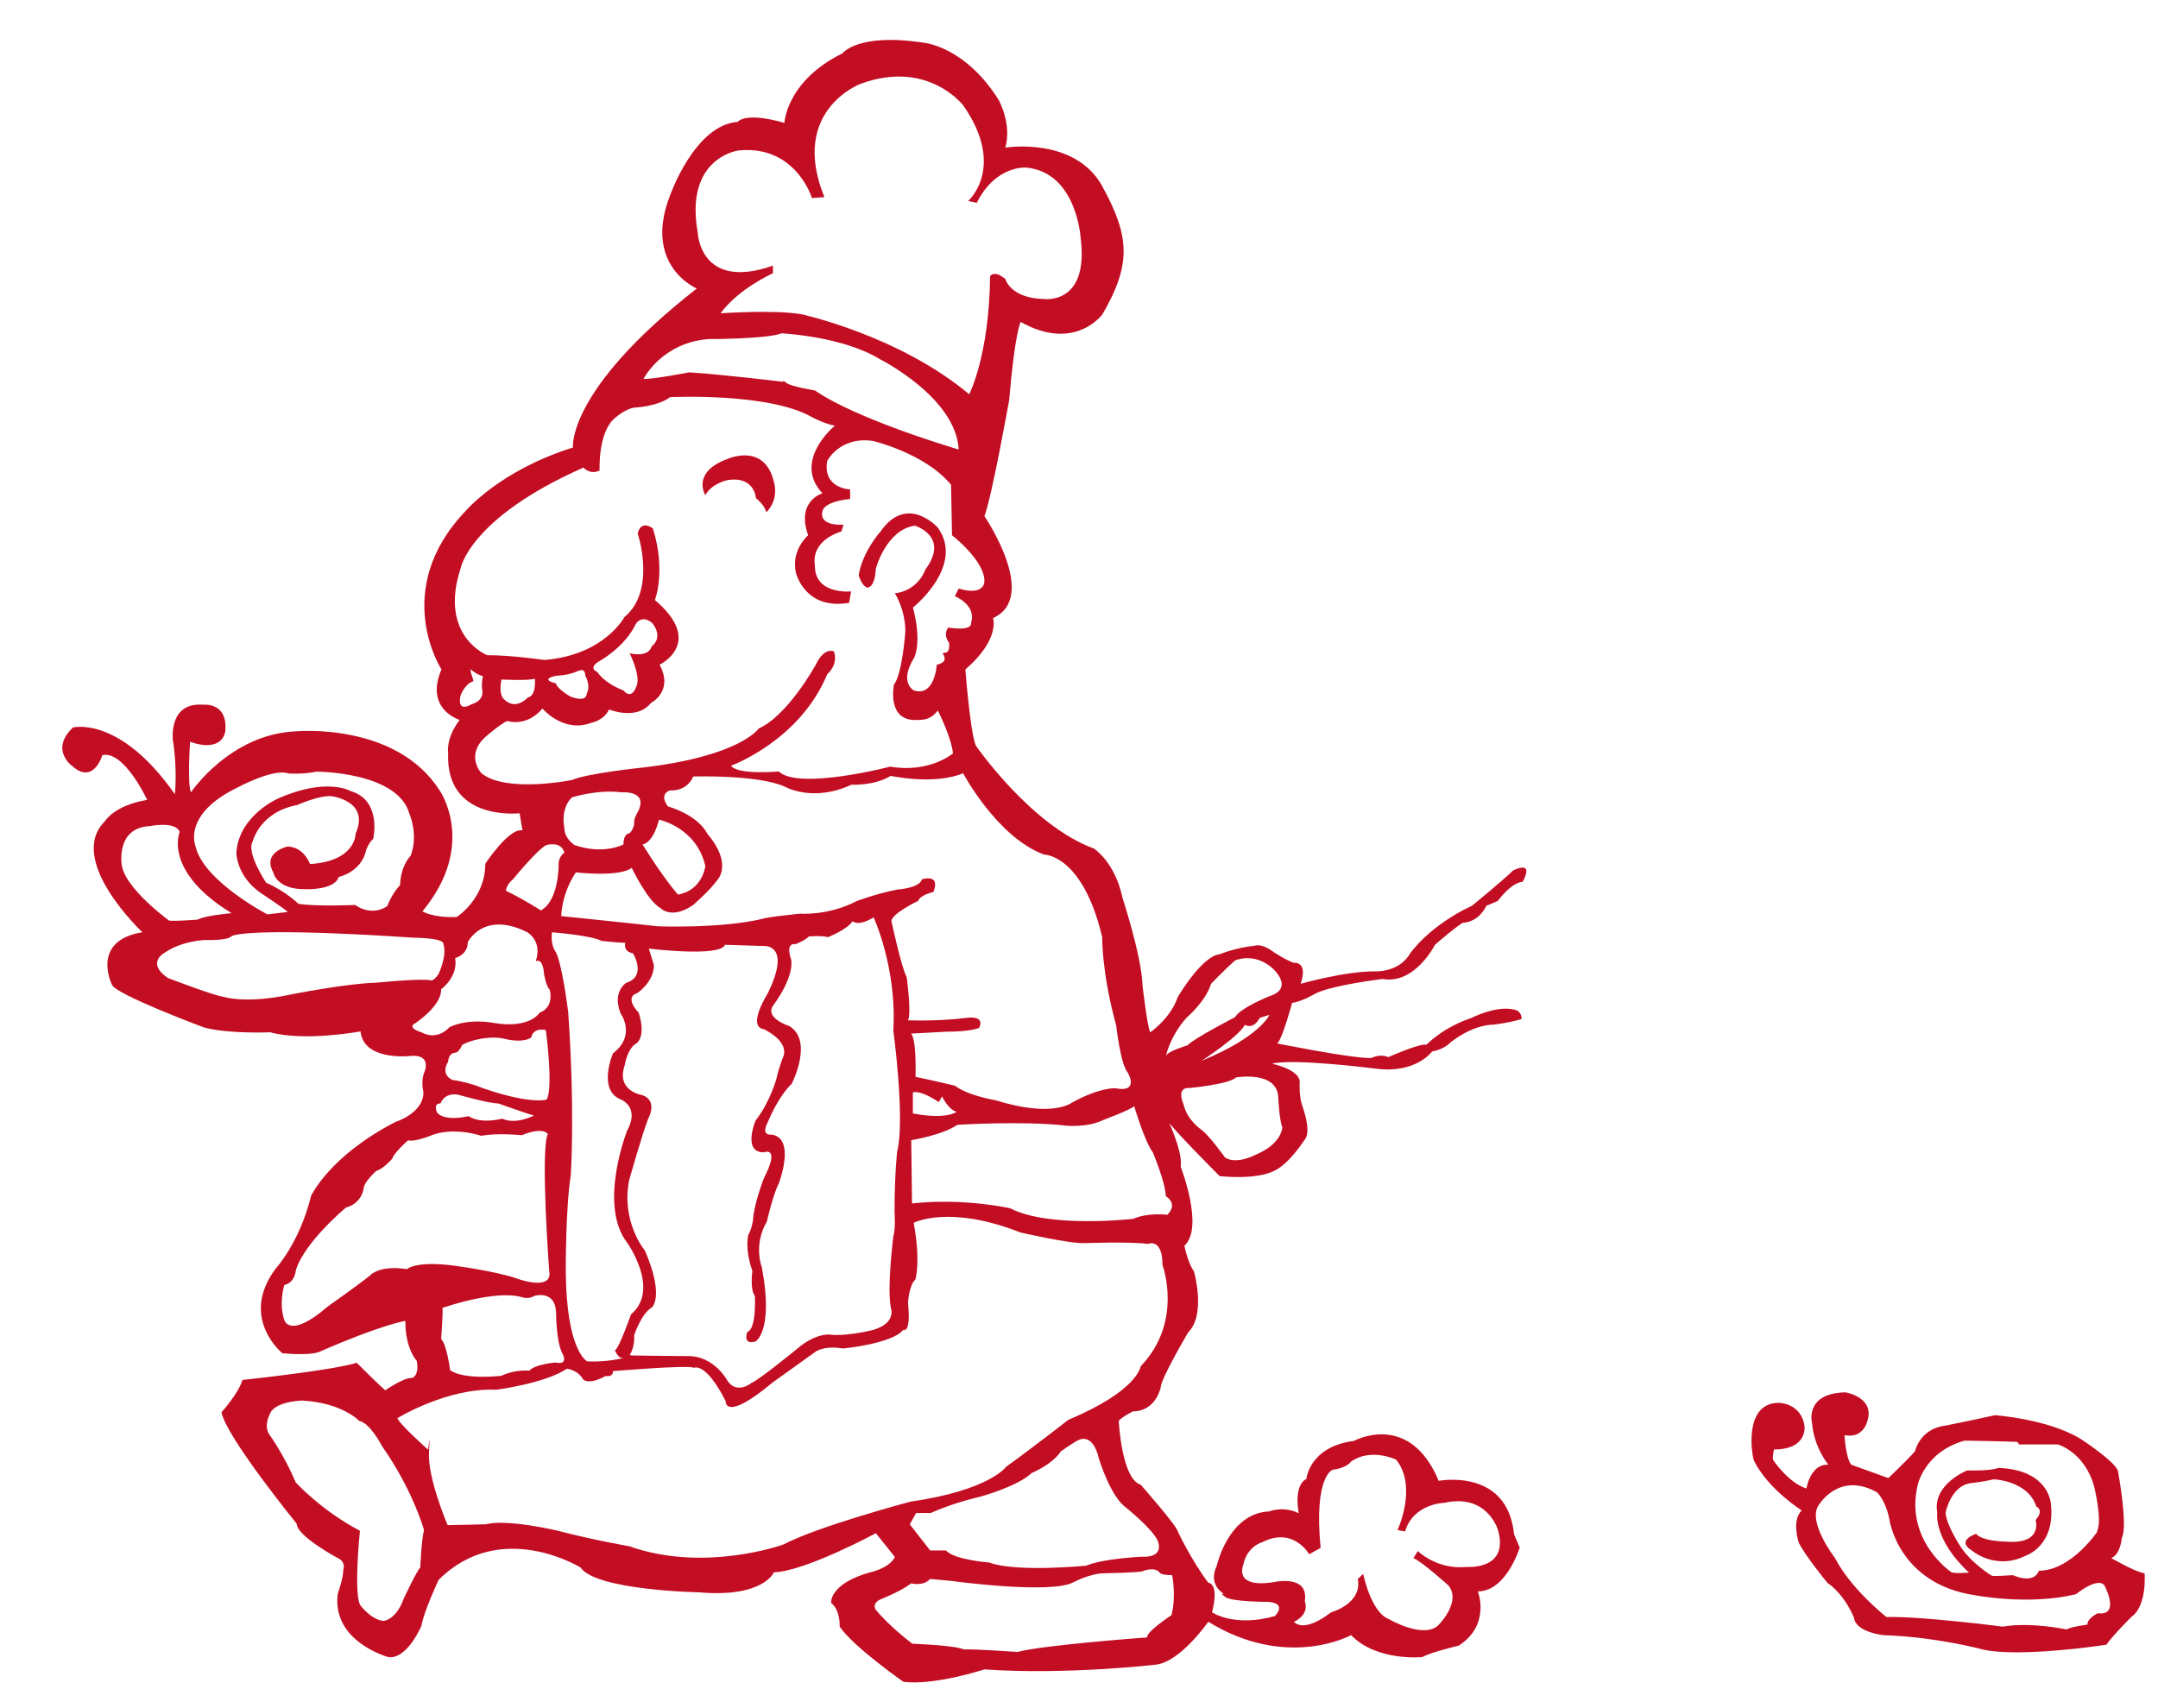 <?xml version="1.0" encoding="utf-8"?>
<!-- Generator: Adobe Illustrator 16.0.0, SVG Export Plug-In . SVG Version: 6.00 Build 0)  -->
<!DOCTYPE svg PUBLIC "-//W3C//DTD SVG 1.1//EN" "http://www.w3.org/Graphics/SVG/1.1/DTD/svg11.dtd">
<svg version="1.1" id="レイヤー_1" xmlns="http://www.w3.org/2000/svg" xmlns:xlink="http://www.w3.org/1999/xlink" x="0px"
	 y="0px" width="235px" height="186px" viewBox="0 0 235 186" enable-background="new 0 0 235 186" xml:space="preserve">
<g>
	<path fill="#C30D23" d="M75.876,31.426c0,0-5.912-2.489-2.903-10.162c0,0,2.697-7.675,7.365-7.988c0,0,0.719-1.138,5.08,0.107
		c0,0,0.212-4.568,6.327-7.573c0,0,1.659-2.281,8.918-1.144c0,0,4.462,0.416,8.095,6.228c0,0,1.446,2.589,0.722,5.185
		c0,0,7.451-1.223,10.506,4.109c0.027,0.049,0.051,0.094,0.071,0.145c3.018,5.499,3.117,8.503,0,13.896c0,0-3.004,4.154-8.911,0.834
		c0,0-0.628,1.133-1.25,8.504c0,0-1.866,10.475-2.696,12.651c0,0,6.02,8.822,0.936,11.098c0,0,0.825,2.281-3.01,5.599
		c0,0,0.518,6.85,1.145,8.302c0,0,6.008,8.706,12.857,11.205c0,0,2.288,1.452,3.116,5.387c0,0,2.074,6.328,2.177,9.546
		c0,0,0.514,4.462,0.828,5.079c0,0,2.176-1.447,3.006-3.834c0,0,2.595-4.462,4.566-4.669c0,0,1.767-0.729,3.841-0.931
		c0,0,0.724-0.314,2.073,0.723c0,0,1.447,0.936,2.176,1.144c0,0,1.558-0.208,0.729,2.282c0,0,4.766-1.352,7.981-1.352
		c0,0,2.702,0.208,3.946-1.967c0,0,2.074-3.016,6.737-5.186c0,0,3.425-2.802,4.462-3.833c0,0,2.388-1.255,1.042,1.239
		c0,0-1.042-0.106-2.7,2.073c0,0-0.931,0.415-1.244,0.521c0,0-0.729,1.761-2.591,1.868c0,0-0.729,0.415-3.01,2.388
		c0,0-2.182,4.35-5.7,3.728c0,0-5.292,0.622-7.265,1.558c0,0-1.559,0.936-2.59,1.037c0,0-1.043,3.834-1.559,4.356
		c-0.521,0.516-0.415,0-0.415,0s8.184,1.659,10.47,1.659c0.315,0,0.938-0.51,1.975-0.102c0,0,3.532-1.558,4.148-1.345
		c0,0,1.764-1.866,4.875-2.909c0,0,3.006-1.559,4.978-0.83c0,0,0.521,0.202,0.521,0.936c0,0-1.351,0.416-3.111,0.617
		c0,0-1.973-0.101-4.562,1.867c0,0-0.729,0.835-2.073,1.042c0,0-1.762,2.488-6.229,1.866c0,0-9.019-1.143-11.199-0.521
		c0,0,3.111,0.622,3.005,2.074c0,0-0.102,1.458,0.313,2.595c0,0,1.037,2.796,0.207,3.632c0,0-1.659,2.59-3.216,3.318
		c0,0-1.56,1.038-6.017,0.622c0,0-5.498-5.499-5.706-6.121c-0.207-0.617-0.207-0.617-0.207-0.617s1.974,4.042,1.66,5.7
		c0,0,2.595,6.638,0.413,8.61c0,0,0.315,1.766,1.037,2.803c0,0,1.352,4.672-0.622,6.634c0,0-3.004,5.079-3.004,6.021
		c0,0-0.521,2.588-3.015,2.588c0,0-1.238,0.628-1.549,1.042c0,0,0.311,6.323,2.383,6.94c0,0,3.94,4.461,4.043,5.089
		c0,0,1.456,3.106,3.322,5.594c0,0,1.244,0,0.41,3.217c0,0,2.389,1.67,6.851,0.415c0,0,1.452-1.446-0.831-1.547
		c0,0-3.84,0-4.564-0.527c-0.726-0.516-0.104-0.313-0.104-0.313s-1.868-0.932-0.831-3.106c0,0,1.251-5.706,5.707-5.908
		c0,0,1.552-0.628,3.217,0.202c0,0-0.622-3.004,0.83-3.733c0,0,0.309-3.52,5.185-4.147c0,0,6.015-3.319,9.227,4.349
		c0,0,7.478-1.446,8.201,5.807c0,0,0.206,0.527,0.621,1.458c0,0-1.452,4.775-4.563,4.775c0,0,1.447,3.621-2.072,5.907
		c0,0-3.118,0.729-3.946,1.245c0,0-4.979,0.516-7.782-2.388c0,0-6.948,3.845-15.554-1.457c0,0-3.009,4.361-5.706,4.674
		c0,0-9.854,1.143-18.671,0.516c0,0-5.393,1.771-8.817,1.355c0,0-5.498-3.845-6.945-6.019c0,0,0.103-1.761-0.936-2.59
		c0,0-0.208-2.074,4.253-3.318c0,0,2.074-0.416,2.697-1.67l-2.073-2.59c0,0-7.679,4.148-11.104,4.26c0,0-1.14,2.802-8.195,2.175
		c0,0-11.201-0.213-12.86-2.701c0,0-8.708-5.393-15.459,1.355c0,0-1.648,3.521-1.86,4.978c0,0-1.559,3.733-3.633,3.42
		c0,0-6.121-1.659-5.493-6.85c0,0,0.616-1.76,0.616-2.691c0,0,0.315-0.83-0.616-1.244c0,0-4.462-2.388-4.462-3.733
		c0,0-7.679-9.439-8.194-12.141c0,0,1.873-2.073,2.282-3.521c0,0,9.853-1.042,12.448-1.871c0,0,2.276,2.287,3.105,3.003
		c0,0,2.073-1.446,2.915-1.345c0,0,0.823-0.201,0.516-1.872c0,0-1.244-1.233-1.244-4.35c0,0-2.595,0.414-9.237,3.318
		c0,0-0.723,0.516-4.148,0.212c0,0-4.764-3.844-0.724-9.234c0,0,2.597-2.803,3.835-7.881c0,0,1.972-4.366,9.232-8.094
		c0,0,3.014-0.937,3.014-3.212c0,0-0.313-1.244,0.097-2.181c0,0,0.936-2.068-1.658-1.766c0,0-4.979,0.521-5.287-2.69
		c0,0-6.02,1.133-9.854,0.096c0,0-4.362,0.206-7.158-0.511c0,0-9.749-3.633-10.063-4.675c0,0-2.388-4.77,3.317-5.707
		c0,0-8.401-7.881-4.046-12.13c0,0,0.942-1.664,4.569-2.287c0,0-2.495-5.387-4.882-4.876c0,0-0.932,3.217-3.209,1.249
		c0,0-2.594-1.759,0-4.254c0,0,5.081-1.346,11.1,7.259c0,0,0.309-2.589-0.212-5.908c0,0-0.516-4.153,3.318-3.834
		c0,0,2.7-0.319,2.388,2.898c0,0-0.215,2.387-3.835,1.143c0,0-0.314,4.664,0.102,5.494c0,0,4.248-6.329,11.413-6.637
		c0,0,10.886-1.037,15.66,6.429c0,0,4.148,5.919-1.872,13.178c0,0,1.144,0.723,3.732,0.616c0,0,3.117-1.968,3.117-5.807
		c0,0,2.59-3.94,4.048-3.632l-0.314-1.861c0,0-8.089,0.932-7.78-6.536c0,0-0.309-1.558,1.246-3.632c0,0-3.841-1.143-1.975-5.499
		c0,0-5.594-8.61,2.596-17.22c0,0,3.732-4.456,11.722-6.945C62.392,48.752,61.668,42.524,75.876,31.426z M105.54,42.939
		c0,0,2.18-4.148,2.28-12.859c0,0,0.421-0.724,1.659,0.308c0,0,0.522,2.08,4.154,2.175c0,0,4.979,0.735,4.048-6.637
		c0,0-0.42-7.152-5.918-7.673c0,0-3.32-0.309-5.396,3.839l-0.929-0.207c0,0,4.146-3.632-0.521-10.376c0,0-3.834-5.083-11.206-2.377
		c0,0-7.778,2.898-3.938,12.337l-1.352,0.102c0,0-1.76-5.802-7.982-5.186c0,0-5.908,0.729-4.463,8.923c0,0,0.215,6.429,8.195,3.626
		v0.83c0,0-3.732,1.659-5.705,4.36c0,0,5.808-0.414,8.816,0.102C87.283,34.229,97.866,36.516,105.54,42.939z M75.048,40.557
		c3.524,0.208,10.268,1.033,10.268,1.033s-0.213-0.31,0.314,0.111c0.516,0.41,3.111,0.824,3.111,0.824
		c4.663,3.218,15.661,6.436,15.661,6.436c-0.314-5.707-8.61-9.854-8.61-9.854c-4.047-2.489-10.689-2.803-10.689-2.803
		c-1.553,0.627-7.98,0.627-7.98,0.627c-5.086,0.41-7.054,4.35-7.054,4.35C71.314,41.28,75.048,40.557,75.048,40.557z M66.953,45.54
		c-1.86,1.547-1.659,5.701-1.659,5.701c-1.037,0.521-1.761-0.314-1.761-0.314c-12.448,5.505-13.381,10.998-13.381,10.998
		c-2.393,7.366,2.9,9.434,2.9,9.434c2.701,0,6.228,0.522,6.228,0.522c6.535-0.522,8.715-4.67,8.715-4.67
		c3.525-2.903,1.447-9.125,1.447-9.125c0.414-1.558,1.658-0.521,1.658-0.521c1.457,4.674,0.214,7.785,0.214,7.785
		c5.493,4.664,0.516,7.046,0.516,7.046c1.559,2.909-0.931,4.153-0.931,4.153c-1.56,1.974-4.569,0.724-4.569,0.724
		c-0.621,1.25-1.967,1.457-1.967,1.457c-3.01,1.139-5.292-1.557-5.292-1.557c-1.766,2.073-3.833,1.351-3.833,1.351
		c-0.728,0.308-2.287,1.658-2.287,1.658c-2.383,2.069-0.516,4.041-0.516,4.041c2.696,2.181,9.854,0.729,9.854,0.729
		c1.658-0.729,7.674-1.351,7.674-1.351c10.683-1.245,12.651-4.249,12.651-4.249c3.216-1.452,6.221-6.956,6.221-6.956
		c0.938-1.974,1.975-1.446,1.975-1.446c0.525,1.446-0.73,2.489-0.73,2.489c-3.003,7.259-10.471,9.96-10.471,9.96
		c0.729,1.037,5.19,0.623,5.19,0.623c2.175,2.068,12.131-0.522,12.131-0.522c4.359,0.723,6.85-1.452,6.85-1.452
		c-0.212-1.866-1.659-4.669-1.659-4.669c-0.831,1.145-1.873,1.037-2.489,1.037c-3.077,0-2.286-3.84-2.286-3.84
		c0.936-1.244,1.244-5.807,1.244-5.807c0-2.388-1.139-4.147-1.139-4.147c2.59-0.314,3.32-2.59,3.32-2.59
		c2.694-3.632-1.14-4.776-1.14-4.776c-3.116,0.415-4.254,4.669-4.254,4.669c-0.106,2.175-0.937,2.074-0.937,2.074
		c-0.622-0.213-0.931-1.346-0.931-1.346c0.415-2.595,2.388-4.775,2.388-4.775c2.904-4.148,6.223-0.415,6.223-0.415
		c3.004,4.153-2.702,8.711-2.702,8.711c1.038,3.946,0.106,5.504,0.106,5.504c-1.659,2.695,0,3.52,0,3.52
		c2.281,0.729,2.489-2.803,2.489-2.803c1.451-0.303,0.622-1.239,0.622-1.239s0,0,0.415-0.106c0.414-0.101,0.308-1.038,0.308-1.038
		c-0.723-0.93-0.102-1.658-0.102-1.658c2.798,0.414,2.488-0.516,2.488-0.516c0.622-1.967-1.765-2.903-1.765-2.903l0.421-0.835
		c2.797,0.835,2.797-0.729,2.797-0.729c0.102-2.276-3.525-5.073-3.525-5.073l-0.105-5.499c-2.797-3.424-8.506-4.776-8.506-4.776
		c-3.626-0.516-4.982,2.181-4.982,2.181c-0.516,3.01,2.496,3.105,2.496,3.105v1.036c-3.012,0.313-3.012,1.351-3.012,1.351
		c-0.413,1.665,2.287,1.452,2.287,1.452l-0.213,0.729c-3.519,1.144-2.897,3.626-2.897,3.626c-0.107,3.325,3.94,2.91,3.94,2.91
		l-0.213,1.244c-4.876,0.831-5.807-3.323-5.807-3.323c-0.517-2.484,1.351-4.036,1.351-4.036c-1.351-3.739,1.552-4.569,1.552-4.569
		c-3.317-3.525,1.345-7.365,1.345-7.365c-1.136-0.208-2.487-0.931-2.487-0.931c-4.665-2.697-15.449-2.181-15.449-2.181
		c-1.35,1.031-3.839,1.137-3.839,1.137C68.096,44.498,66.953,45.54,66.953,45.54z M52.536,75.249
		c-0.157-0.718,0.052-1.604,0.052-1.604c-0.773-0.208-1.295-0.729-1.295-0.729c-0.157,0,0.106,0.729,0.106,0.729
		c0.255,0.673,0.106,0.566,0.106,0.566c-0.938,0.319-1.354,1.558-1.354,1.558c-0.42,1.979,1.195,0.937,1.195,0.937
		C52.749,76.291,52.536,75.249,52.536,75.249z M54.923,76.185c1.247,1.245,2.546-0.208,2.546-0.208
		c0.985-0.208,0.773-2.067,0.773-2.067c-0.516,0.252-3.633,0.1-3.633,0.1C54.251,75.826,54.923,76.185,54.923,76.185z
		 M62.133,75.876c1.815,0.672,1.761-0.314,1.761-0.314c0.47-0.937-0.157-1.967-0.157-1.967c0-0.937-0.773-0.522-0.773-0.522
		c-1.145,0.522-2.389,0.522-2.389,0.522c-1.917,0.414-0.051,0.829-0.051,0.829C60.73,75.098,62.133,75.876,62.133,75.876z
		 M67.89,75.198c0.936,1.093,1.396-0.415,1.396-0.415c0.571-1.087-0.719-3.627-0.719-3.627c2.177,0.465,2.383-0.734,2.383-0.734
		c1.396-1.131,0.052-2.583,0.052-2.583c-1.145-0.937-1.761,0.101-1.761,0.101c-1.145,2.482-3.845,3.991-3.845,3.991
		c-1.502,0.834-0.36,1.25-0.36,1.25C65.967,74.531,67.89,75.198,67.89,75.198z M62.563,92.037c3.18,1.104,5.326-0.067,5.326-0.067
		c0-1.037,0.487-1.172,0.487-1.172c0.415,0,0.684-0.975,0.684-0.975c-0.067-0.689,0.279-1.172,0.279-1.172
		c1.525-2.628-1.659-2.354-1.659-2.354c-2.622-0.342-5.391,0.549-5.391,0.549c-1.317,1.255-0.831,3.324-0.831,3.324
		C61.459,91.348,62.563,92.037,62.563,92.037z M73.836,97.435c2.696-0.488,2.972-3.118,2.972-3.118
		c-0.966-4.215-5.046-5.044-5.046-5.044c-0.694,2.696-1.798,2.696-1.798,2.696C72.378,95.842,73.836,97.435,73.836,97.435z
		 M60.832,94.317c-0.068-1.036,0.627-1.451,0.627-1.451c-0.347-1.311-1.938-0.83-1.938-0.83c-0.896,0.348-3.665,3.739-3.665,3.739
		c-0.758,0.617-0.758,1.244-0.758,1.244c2.001,0.964,3.801,2.141,3.801,2.141C60.832,98.124,60.832,94.317,60.832,94.317z
		 M99.217,112.575c0.616,0.689,0.482,4.708,0.482,4.708c1.659,0.342,4.282,0.964,4.282,0.964c1.458,1.104,4.43,1.585,4.43,1.585
		c6.221,1.946,8.295,0.275,8.295,0.275c2.97-1.653,4.709-1.587,4.709-1.587c2.762,0.555,1.378-1.727,1.378-1.727
		c-0.762-0.83-1.244-5.118-1.244-5.118c-1.592-5.739-1.524-9.607-1.524-9.607c-2.141-9.063-6.357-8.997-6.357-8.997
		c-5.122-1.933-8.787-8.851-8.787-8.851c-3.18,1.318-7.882,0.281-7.882,0.281c-1.794,1.104-4.284,0.964-4.284,0.964
		c-4.213,1.973-7.264,0.208-7.264,0.208c-2.903-1.312-9.955-1.104-9.955-1.104c-0.762,1.727-2.556,1.519-2.556,1.519
		c-1.243,0.481-0.213,1.732-0.213,1.732c3.531,1.109,4.287,2.976,4.287,2.976c2.837,3.313,1.105,5.045,1.105,5.045
		c-0.964,1.312-2.69,2.764-2.69,2.764c-2.355,1.592-3.532,0.281-3.532,0.281c-1.379-0.763-3.104-4.361-3.104-4.361
		c-1.39,1.042-6.088,0.488-6.088,0.488c-1.592,2.421-1.592,4.764-1.592,4.764s8.162,0.836,10.511,1.11c0,0,6.917,0.274,11.478-0.83
		c0,0,0.143-0.141,4.011-0.549c0,0,3.043,0.269,6.219-1.385c0,0,2.222-0.83,4.43-1.244c0,0,2.355-0.14,2.634-1.104
		c0,0,2.069-0.69,1.244,1.379c0,0-1.39,0.281-1.663,0.969c0,0-2.903,1.385-2.903,2.214c0,0,1.104,5.118,1.659,6.082
		c0,0,0.554,4.014,0.139,4.704c0,0,3.32,0.14,6.502-0.276c0,0,1.93-0.28,1.246,1.104c0,0-0.836,0.416-3.6,0.416L99.217,112.575z
		 M104.178,121.089c-0.881-0.174-1.592-1.677-1.592-1.677l-0.354,0.623c-2.117-1.407-2.825-1.054-2.825-1.054v2.287
		C103.119,121.98,104.178,121.089,104.178,121.089z M99.318,131.072c5.65-0.622,10.684,0.527,10.684,0.527
		c4.237,2.203,13.419,1.149,13.419,1.149c1.586-0.712,3.699-0.443,3.699-0.443c1.244-1.233-0.175-2.029-0.175-2.029
		c0-1.418-1.405-4.77-1.405-4.77c-0.885-1.144-2.03-5.034-2.03-5.034c-0.269,0.358-3.356,1.507-3.356,1.507
		c-1.766,0.881-4.154,0.611-4.154,0.611c-4.584-0.527-11.737-0.084-11.737-0.084c-1.676,1.143-5.032,1.676-5.032,1.676
		L99.318,131.072z M99.677,139.362c-0.706,0.622-0.796,2.563-0.796,2.563c0.349,3.444-0.527,2.916-0.527,2.916
		c-1.154,1.503-6.536,2.03-6.536,2.03c-2.117-0.348-3.004,0.347-3.004,0.347l-4.675,3.352c-5.291,4.417-5.118,2.029-5.118,2.029
		c-2.202-4.327-3.44-3.621-3.44-3.621c-0.532-0.348-8.829,0.358-8.829,0.358c0,0.706-0.796,0.527-0.796,0.527
		c-1.939,1.064-2.467,0.358-2.467,0.358c-0.616-1.065-1.766-1.144-1.766-1.144c-2.298,1.581-7.679,2.288-7.679,2.288
		c-5.297-0.259-10.767,3.093-10.767,3.093c0.256,0.707,3.352,3.442,3.352,3.442s0.264-2.567,0.088,0.27
		c-0.179,2.813,2.03,7.937,2.03,7.937c0.617,0,4.148-0.089,4.148-0.089c2.383-0.616,7.858,0.706,7.858,0.706
		c4.059,1.054,7.763,1.682,7.763,1.682c8.213,2.915,16.771-0.179,16.771-0.179c3.886-2.03,13.858-4.675,13.858-4.675
		c8.646-1.244,10.42-3.8,10.42-3.8c2.825-2.029,6.792-5.124,6.792-5.124c7.591-3.172,7.854-5.817,7.854-5.817
		c4.681-4.855,2.382-11.035,2.382-11.035c0-2.999-1.586-2.298-1.586-2.298c-2.029-0.264-6.883-0.084-6.883-0.084
		c-1.592,0.084-6.979-1.154-6.979-1.154c-7.849-3.088-11.647-1.054-11.647-1.054C100.293,137.507,99.677,139.362,99.677,139.362z
		 M129.329,113.847c0.696-0.768,5.158-3.055,5.158-3.055c0.569-1.02,3.753-2.292,3.753-2.292c2.804-0.891,0.315-3.06,0.315-3.06
		c-2.034-1.777-4.068-0.83-4.068-0.83c-1.089,0.964-2.613,2.551-2.613,2.551c-0.571,1.912-2.674,3.695-2.674,3.695
		c-1.845,2.102-2.226,4.135-2.226,4.135C127.16,114.485,129.329,113.847,129.329,113.847z M130.854,115.534
		c6.368-2.612,7.387-5,7.387-5s-1.048,0.308-1.063,0.341c-0.753,1.352-1.615,0.74-1.615,0.74
		C134.929,112.888,130.854,115.534,130.854,115.534L130.854,115.534z M130.785,123.011c0.898,0.639,2.613,3.056,2.613,3.056
		c1.278,0.829,3.375-0.315,3.375-0.315c2.869-1.209,2.869-2.987,2.869-2.987c-0.325-0.701-0.448-3.318-0.448-3.318
		c-0.191-2.864-4.585-2.097-4.585-2.097c-0.825,0.757-5.028,1.144-5.028,1.144c-1.585-0.129-0.7,1.776-0.7,1.776
		C129.263,121.992,130.785,123.011,130.785,123.011z M19.565,90.607c-0.449-1.21-3.251-0.633-3.251-0.633
		c-3.755,0.185-3.055,4.261-3.055,4.261c0.381,2.55,5.094,5.986,5.094,5.986c0,0.185,3.185-0.062,3.185-0.062
		c0.763-0.454,3.688-0.701,3.688-0.701C17.716,94.873,19.565,90.607,19.565,90.607z M28.349,97.228
		c-2.612-1.844-2.612-4.334-2.612-4.334c0.258-4.075,4.524-5.913,4.524-5.913c5.279-2.36,7.892-0.835,7.892-0.835
		c3.503,1.026,2.483,5.23,2.483,5.23c-0.51,0.437-0.762,1.205-0.762,1.205c-0.511,2.416-2.994,2.933-2.994,2.933
		c-0.442,1.457-3.565,1.333-3.565,1.333c-3.244,0.062-3.564-1.851-3.564-1.851c-1.211-2.22,1.587-2.797,1.587-2.797
		c1.786,0.062,2.422,1.911,2.422,1.911c5.032-0.324,4.966-3.313,4.966-3.313c1.593-3.564-2.607-4.081-2.607-4.081
		c-1.341-0.123-3.76,0.964-3.76,0.964c-4.069,0.762-4.832,3.94-4.832,3.94c-0.768,1.21,1.457,4.523,1.457,4.523
		c2.169,0.953,3.51,2.293,3.51,2.293c1.906,0.319,6.172,0.128,6.172,0.128c1.972,1.335,3.503,0.124,3.503,0.124
		c0.572-1.463,1.4-2.292,1.4-2.292c0.063-2.164,1.144-3.184,1.144-3.184c0.892-2.292-0.13-4.58-0.13-4.58
		c-1.271-4.591-10.117-4.591-10.117-4.591c-1.536,0.325-3.06,0.196-3.06,0.196c-1.654-0.572-5.538,1.53-5.538,1.53
		c-6.049,2.926-4.584,6.368-4.584,6.368c0.828,3.816,7.829,7.45,7.829,7.45l2.226-0.258C30.956,98.948,28.349,97.228,28.349,97.228z
		 M18.288,106.521c0,0,5.348,2.041,6.047,2.041c0,0,2.36,0.824,7.389-0.258c0,0,6.115-1.205,9.164-1.267
		c0,0,5.096-0.516,6.055-0.257c0,0,0.313,0.061,0.823-0.702c0,0,0.959-2.04,0.511-3.246c0,0,0.381-0.639-3.184-0.7
		c0,0-16.873-1.211-19.866-0.196c0,0-0.122,0.51-2.926,0.448c0,0-2.483,0.062-4.395,1.396
		C17.906,103.78,15.867,104.873,18.288,106.521z M49.564,104.346c0.348,2.074-1.524,3.391-1.524,3.391
		c0.067,1.8-2.762,3.667-2.762,3.667c-1.105,0.548,0.621,1.032,0.621,1.032c1.793,0.969,3.038-0.555,3.038-0.555
		c2.147-1.032,4.776-0.477,4.776-0.477c4.013,0.689,5.044-1.105,5.044-1.105c1.659-0.627,1.109-2.494,1.109-2.494
		c-0.414-0.415-0.622-1.732-0.622-1.732c-0.141-1.866-0.903-1.379-0.903-1.379c0.763-2.282-0.963-3.183-0.963-3.183
		c-4.771-2.35-6.436,1.109-6.436,1.109C50.943,104.004,49.564,104.346,49.564,104.346z M59.386,112.166
		c-1.456-0.214-1.524,0.824-1.524,0.824c-1.031,0.695-2.97,0.141-2.97,0.141c-1.111-0.275-2.489,0-2.489,0
		c-1.525,0.274-2.075,0.689-2.075,0.689c-0.421,0.901-0.763,0.834-0.763,0.834c-0.762,0.067-0.762,0.964-0.762,0.964
		c-0.896,1.519,0.482,2.007,0.482,2.007c1.11,0.133,2.354,0.548,2.354,0.548c5.875,2.209,7.881,1.592,7.881,1.592
		c0.763-1.245-0.067-7.466-0.067-7.466 M54.262,120.18c-1.031,0-4.422-0.964-4.422-0.964c-1.519-0.213-1.865,0.964-1.865,0.964
		c-0.898,0-0.348,1.043-0.348,1.043c0.969,0.964,3.385,0.341,3.385,0.341c1.391,0.904,3.665,0.276,3.665,0.276
		c1.525,0.695,3.465-0.342,3.465-0.342C57.582,121.363,54.262,120.18,54.262,120.18z M59.801,138.371c0,0-0.969-13.071-0.146-14.865
		c0,0-0.482-0.835-2.825,0.134c0,0-2.701-0.274-4.428,0.067c0,0-3.117-1.105-5.74,0.073c0,0-1.593,0.617-2.22,0.414
		c0,0-1.515,1.313-1.727,2.007c0,0-1.031,1.171-1.727,1.313c0,0-1.313,1.176-1.379,1.866c0,0-0.14,1.659-1.939,2.141
		c0,0-4.563,3.806-5.459,6.85c0,0-0.068,1.311-1.252,1.586c0,0-0.621,1.939,0,3.809c0,0,0.556,2.142,4.705-1.449
		c0,0,3.53-2.495,4.63-3.397c0,0,0.969-1.171,4.013-0.689c0,0,0.902-0.903,4.91-0.415c0,0,4.844,0.622,7.118,1.452
		C56.336,139.267,60.283,140.719,59.801,138.371z M48.04,145.839c0.628,0.616,0.971,3.385,0.971,3.385
		c1.519,1.11,5.599,0.617,5.599,0.617c1.593-0.751,3.044-0.549,3.044-0.549c0.488-0.684,2.831-0.897,2.831-0.897
		c1.592,0.347,0.695-1.11,0.695-1.11c-0.623-1.378-0.623-4.283-0.623-4.283c-0.072-2.564-2.348-1.863-2.348-1.863
		c-0.694,0.414-1.379,0.14-1.379,0.14c-2.983-0.841-8.644,1.171-8.644,1.171C48.253,142.936,48.04,145.839,48.04,145.839z
		 M29.307,156.209c0,0,1.581,2.141,2.905,5.257c0,0,2.763,3.038,6.983,5.258c0,0-0.762,7.398,0.135,8.228
		c0,0,1.11,1.447,2.422,1.592c0,0,1.379-0.078,2.208-2.422c0,0,1.39-2.981,1.805-3.396c0,0,0.135-3.106,0.41-4.082
		c0,0-1.174-4.282-4.564-9.125c0,0-1.315-2.556-2.489-2.758c0,0-1.797-1.95-6.153-2.219c0,0-2.422,0-3.392,1.109
		C29.576,153.652,28.612,155.1,29.307,156.209z M99.768,164.786l-0.622,1.098l-0.067,0.146l2.212,2.837h1.728
		c0.896,1.032,4.702,1.312,4.702,1.312c2.904,1.098,10.579,0.347,10.579,0.347c1.726-0.763,5.946-0.975,5.946-0.975
		c2.763,0.146,1.8-1.794,1.8-1.794c-0.622-1.311-3.459-3.587-3.459-3.587c-1.659-1.178-2.91-5.269-2.91-5.269
		c-0.683-2.959-2.208-2.063-2.208-2.063c-0.279,0.068-1.938,1.232-1.938,1.232c-0.964,1.458-3.173,2.355-3.173,2.355
		c-1.526,1.457-5.539,2.566-5.539,2.566c-3.249,0.752-5.459,1.795-5.459,1.795H99.768z M101.29,171.972
		c-0.762,0.829-2.073,0.481-2.073,0.481c-1.042,0.831-3.318,1.738-3.318,1.738c-0.975,0.415-0.56,1.099-0.56,1.099
		c1.592,1.94,4.014,3.733,4.014,3.733c5.05,0.212,5.605,0.628,5.605,0.628c0.963-0.068,5.872,0.269,5.872,0.269
		c2.69-0.751,14.104-1.582,14.104-1.582c-0.2-0.559,2.636-2.421,2.636-2.421c0.548-2.141,0.068-4.361,0.068-4.361
		c-1.393,0-1.393-0.336-1.393-0.336c-0.615-0.627-1.859-0.079-1.859-0.079c-0.349,0.134-4.148,0.212-4.148,0.212
		c-1.525,0-3.459,1.032-3.459,1.032c-2.628,1.245-13.21-0.203-13.21-0.203L101.29,171.972z M140.91,176.635
		c0,0,0.936,1.355,4.047-1.032c0,0,3.419-0.93,2.903-3.632l0.589-0.549c0,0,0.829,4.147,2.764,4.91c0,0,4.013,2.343,5.533,0.549
		c0,0,2.419-2.489,0.969-4.215c0,0-2.837-2.557-3.8-2.971l0.48-0.763c0,0,2.073,2.075,5.394,1.727c0,0,4.629,0.348,3.318-4.08
		c0,0-1.178-3.936-5.808-2.903c0,0-3.385,0.067-4.29,3.116l-0.822-0.146c0,0,2.208-4.697-0.146-7.667c0,0-2.697-1.323-4.912,0.201
		c0,0-0.412,0.695-1.998,0.897c0,0-2.082,0.627-1.318,8.509l-1.244,0.696c0,0-1.727-3.05-5.113-1.312c0,0-1.657,0.415-2.072,2.489
		c0,0-1.111,2.556,3.316,1.861c0,0,3.869-0.897,3.386,2.073C142.086,174.393,142.708,175.783,140.91,176.635z M60.417,103.516
		c0.763,1.038,1.457,6.709,1.457,6.709C62.637,121.15,62.154,128,62.154,128c-0.56,3.521-0.544,10.371-0.544,10.371
		c0.058,8.858,2.338,9.902,2.338,9.902c2.176,0.111,3.89-0.359,3.89-0.359s0,0-0.264-0.056c-0.257-0.044-0.621-0.773-0.621-0.773
		c0.415-0.101,1.766-3.936,1.766-3.936c3.218-2.71-0.416-7.789-0.416-7.789c-3.21-4.148,0-12.242,0-12.242
		c1.452-2.689-0.834-3.425-0.834-3.425c-2.376-1.132-0.718-4.966-0.718-4.966c2.589-1.979,0.823-4.367,0.823-4.367
		c-0.931-2.388,0.624-3.318,0.624-3.318c2.286-0.722,0.729-3.212,0.729-3.212c-1.144-0.212-0.831-1.144-0.831-1.144
		c-0.627,0-2.588-0.207-2.588-0.207c-1.145-0.617-5.4-0.937-5.4-0.937C59.936,102.827,60.417,103.516,60.417,103.516z
		 M71.208,105.108c0,1.867-1.8,3.044-1.8,3.044c-1.519,0.487,0.146,2.146,0.146,2.146c0.823,2.624-0.215,3.313-0.215,3.313
		c-1.037,0.555-1.312,2.422-1.312,2.422c-0.975,2.831,1.936,3.246,1.936,3.246c1.732,0.627,0.622,2.562,0.622,2.562
		c-0.695,1.799-2.074,6.709-2.074,6.709c-0.897,4.563,1.726,7.673,1.726,7.673c2.141,4.983,0.764,6.161,0.764,6.161
		c-1.178,0.686-1.94,3.04-1.94,3.04c0.073,1.379-0.48,2.142-0.48,2.142l0.212,0.068l6.081,0.067
		c2.903-0.067,4.356,2.702,4.356,2.702c1.042,1.524,2.628,0.201,2.628,0.201c0.758-0.269,4.904-3.666,4.904-3.666
		c2.074-1.793,3.6-1.581,3.6-1.581c1.524,0.203,4.012-0.347,4.012-0.347c3.453-0.628,2.625-2.626,2.625-2.626
		c-0.415-2.287,0.28-7.68,0.28-7.68c0.274-1.042,0.133-2.629,0.133-2.629c0-4.215,0.282-6.637,0.282-6.637
		c0.896-3.525-0.415-13.211-0.415-13.211c0.415-6.771-2.143-12.31-2.143-12.31c-1.731,1.043-2.285,0.421-2.285,0.421
		c-0.695,0.97-2.696,1.732-2.696,1.732c-0.758-0.207-2.068-0.072-2.068-0.072c-0.493,0.482-1.459,0.83-1.459,0.83
		c-1.177-0.141-0.481,1.653-0.481,1.653c0.347,2.007-1.871,4.917-1.871,4.917c-1.174,1.451,1.659,2.349,1.659,2.349
		c2.7,1.585,0.278,6.294,0.278,6.294c-1.518,1.452-2.556,4.081-2.556,4.081C82.754,123.78,84,123.572,84,123.572
		c2.696,0.347,0.833,5.252,0.833,5.252c-0.694,1.384-1.321,4.216-1.321,4.216c-1.513,2.567-0.55,4.982-0.55,4.982
		c1.313,6.988-0.689,8.086-0.689,8.086c-1.451,0.415-0.897-1.032-0.897-1.032c1.037-0.348,0.825-3.937,0.825-3.937
		c-0.55-0.702-0.27-2.702-0.27-2.702c-0.902-2.69-0.415-4.007-0.415-4.007c0.342-0.556,0.483-1.531,0.483-1.531
		c0.065-1.653,1.175-4.552,1.175-4.552c1.868-3.604,0-2.841,0-2.841c-2.353,0-0.901-3.453-0.901-3.453
		c1.586-2.013,2.281-4.569,2.281-4.569c0.206-1.037,0.695-2.28,0.695-2.28c0.83-1.8-2.075-3.111-2.075-3.111
		c-1.873-0.274,0.416-3.874,0.416-3.874c2.69-5.459-0.416-5.184-0.416-5.184l-4.221-0.135c-0.486,1.379-8.301,0.415-8.301,0.415
		L71.208,105.108z"/>
	<path fill="#C30D23" d="M76.808,53.932c0,0-1.553-2.489,2.388-3.935c0,0,4.048-1.866,5.079,2.483c0,0,0.628,1.866-0.831,3.324
		c0,0-0.1-0.724-1.131-1.558c0,0-0.112-2.383-3.018-1.967C79.295,52.278,77.535,52.592,76.808,53.932z"/>
	<path fill="#C30D23" d="M205.635,160.985c0,0,1.766-1.659,2.902-2.916c0,0,0.522-2.476,3.324-2.802c0,0,2.075-0.403,5.393-1.132
		c0,0,5.807,0.414,9.328,2.589c0,0,3.531,2.288,4.046,3.431c0,0,1.145,6.109,0.421,7.366c0,0-0.106,1.76-1.144,2.175
		c0,0,2.696,1.558,3.633,1.658c0,0,0.308,3.532-1.452,4.765c0,0-2.181,2.187-2.701,3.016c0,0-9.439,1.446-13.486,0.516
		c0,0-4.866-1.345-10.786-1.559c0,0-3.005-0.303-3.211-1.873c0,0-0.938-2.477-2.909-3.833c0,0-2.383-2.904-3.106-4.35
		c0,0-0.828-2.389,0.311-3.532c0,0-3.629-2.275-5.186-5.393c-0.209-0.414-1.245-6.322,2.701-6.322c0,0,2.378,0,2.79,2.477
		c0,0,0.415,2.602-3.317,2.602c0,0-0.201,0.83-0.1,1.143c0,0,1.658,2.489,3.632,3.105c0,0,0.415-2.691,2.382-2.589
		c0,0-1.552-1.872-1.761-4.462c0,0-0.936-3.318,3.626-3.419c0,0,3.219,0.527,2.39,3.116c0,0-0.415,1.961-2.489,1.547
		c0,0,0.1,2.388,0.729,3.218C201.594,159.528,204.183,160.458,205.635,160.985z M199.827,169.696
		c1.767,3.419,5.601,6.423,5.601,6.423c3.832-0.101,12.656,1.043,12.656,1.043c3.216-0.527,6.95,0.314,6.95,0.314
		c0.516-0.314,2.276-0.527,2.276-0.527c0-0.729,1.143-1.244,1.143-1.244c2.489,0.314,0.728-3.005,0.728-3.005
		c-0.728-1.03-3.115,0.932-3.115,0.932c-5.184,1.255-10.992,0.112-10.992,0.112c-8.401-1.245-9.332-8.296-9.332-8.296
		c-0.416-2.085-1.345-2.916-1.345-2.916c-4.049-2.275-6.233,1.245-6.233,1.245C196.609,165.547,199.827,169.696,199.827,169.696z
		 M210.961,164.718c-0.556-3.048,3.25-4.563,3.25-4.563c2.837,0.056,3.391-0.281,3.391-0.281c5.595,0.202,5.739,3.947,5.739,3.947
		c0.483,4.562-2.702,5.593-2.702,5.593c-3.385,1.727-6.013-0.617-6.013-0.617c-1.593-1.042,0.554-1.737,0.554-1.737
		c0.757,0.841,3.252,0.841,3.252,0.841c4.075,0.348,3.244-2.354,3.244-2.354c0.971-1.109,0.074-1.457,0.074-1.457
		c-0.902-2.836-4.636-2.971-4.636-2.971c-1.178,0.281-2.488,0.414-2.488,0.414c-2.215,0.281-2.765,3.252-2.765,3.252
		c0.134,1.378,1.592,3.598,1.592,3.598c1.173,1.861,3.453,3.24,3.453,3.24c0.274,0.08,2.282-0.067,2.282-0.067
		c2.487,1.042,2.83-0.482,2.83-0.482c3.6,0,6.502-4.429,6.502-4.429s-0.48,1.188-0.067-0.133c0.415-1.313-0.413-4.631-0.413-4.631
		c-1.038-3.733-3.942-4.563-3.942-4.563h-4.222l-0.2-0.279c-1.523-0.067-5.739-0.134-5.739-0.134
		c-4.428,1.243-5.124,4.91-5.124,4.91c-1.379,6.02,3.666,9.406,3.666,9.406c0.279,0.202,1.938,0.056,1.938,0.056
		C210.478,167.622,210.961,164.718,210.961,164.718z"/>
</g>
</svg>
